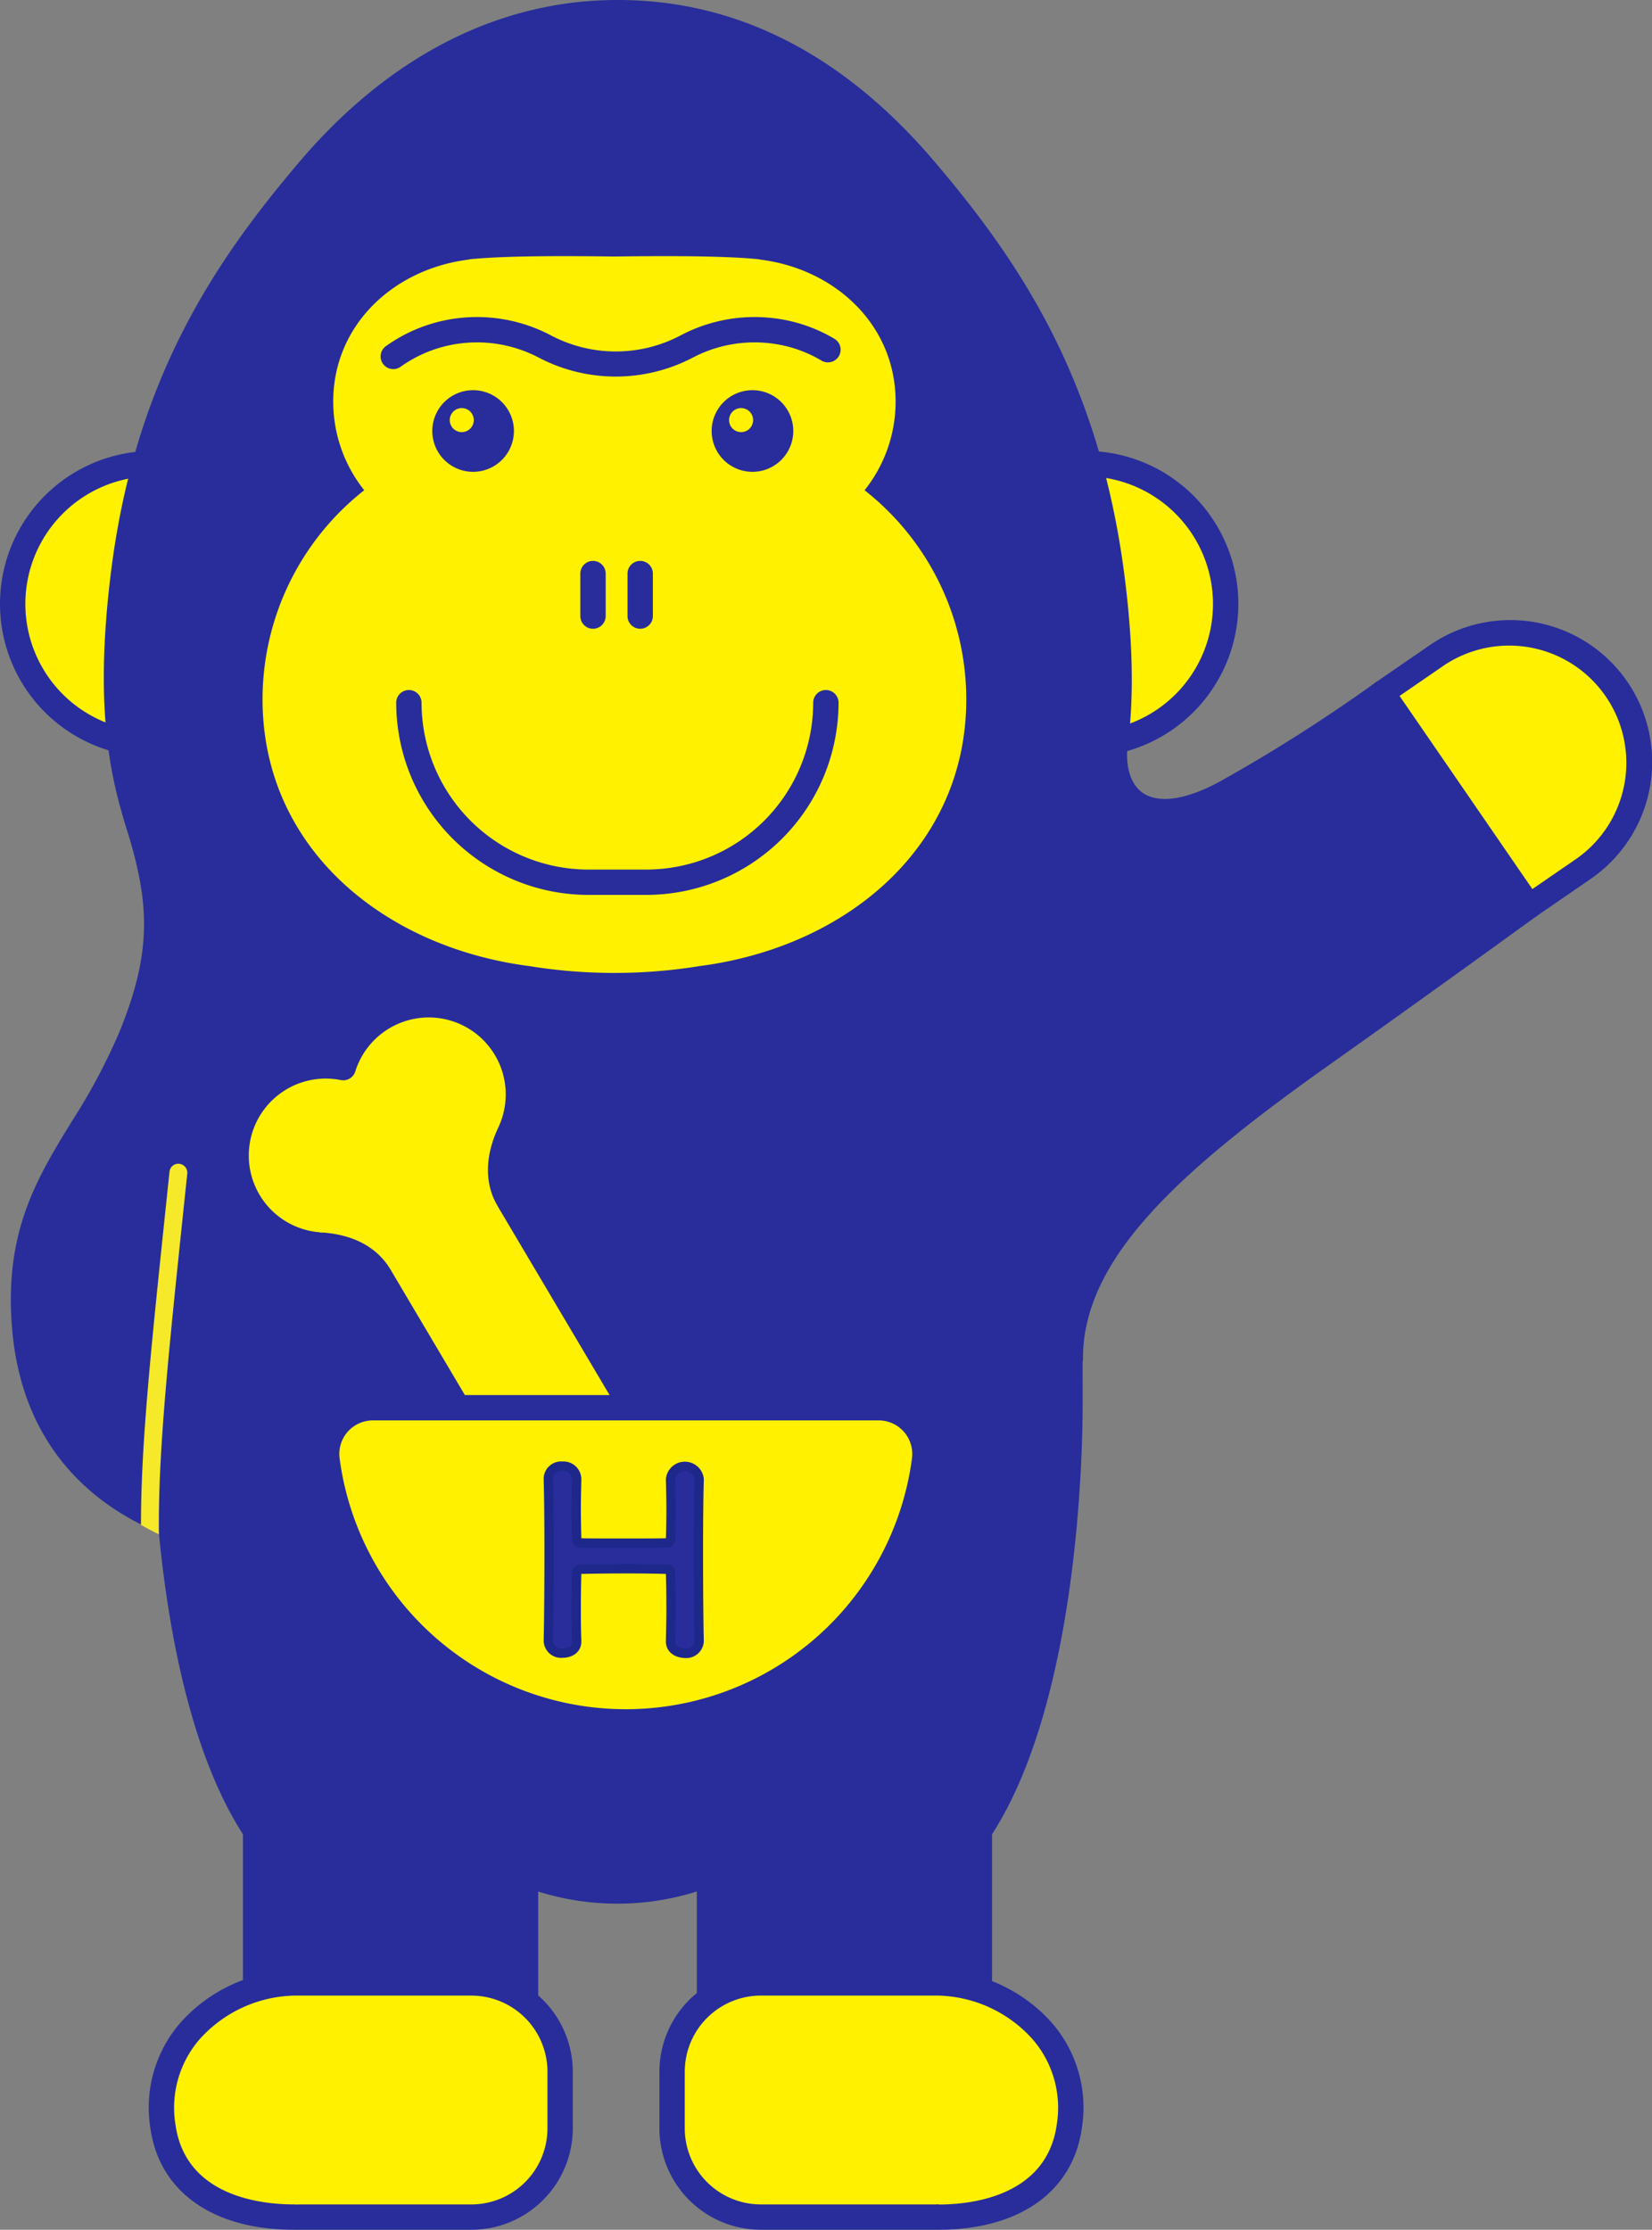 <svg id="gorilla03" xmlns="http://www.w3.org/2000/svg" xmlns:xlink="http://www.w3.org/1999/xlink" width="241.893" height="326.424" viewBox="0 0 241.893 326.424">
  <rect x="0" y="0" width="241.893" height="326.424" fill="#808080" stroke="none"/>
  <defs>
    <clipPath id="clip-path">
      <rect id="長方形_7016" data-name="長方形 7016" width="241.893" height="326.424" fill="none"/>
    </clipPath>
    <clipPath id="clip-path-2">
      <path id="パス_1124" data-name="パス 1124" d="M19.522,68.112S4.441,123.058,4.247,123.2s8.8,21.6,8.8,21.6,3.56,2.063,5.184,2.818c1.416.661,4.858,4.97,4.858,4.97L30.3,91.6,27.9,65.1Z" transform="translate(-4.244 -65.104)" fill="none"/>
    </clipPath>
    <clipPath id="clip-path-3">
      <path id="パス_1127" data-name="パス 1127" d="M1.131,88.239,58.114,182.48l58.934-34.917L60.063,53.32Z" transform="translate(-1.131 -53.32)" fill="none"/>
    </clipPath>
  </defs>
  <g id="グループ_802" data-name="グループ 802">
    <g id="グループ_801" data-name="グループ 801" clip-path="url(#clip-path)">
      <path id="パス_1098" data-name="パス 1098" d="M99.041,54c-.808,8.244,4.823,13.222,16.173,7.058a237.308,237.308,0,0,0,22.952-14.6l21.492,31.25S144.964,88.4,129.263,99.524c-22.267,15.771-36.75,28.937-36.75,44.4L54.333,120.3Z" transform="translate(64.253 54.95)" fill="#282d9b"/>
      <path id="パス_1099" data-name="パス 1099" d="M93.492,146.711a1.813,1.813,0,0,1-.952-.271l-38.18-23.624a1.8,1.8,0,0,1-.546-2.547l44.706-66.3a1.808,1.808,0,0,1,3.3,1.185c-.321,3.263.515,5.81,2.294,6.989,2.355,1.558,6.336.958,11.218-1.694A237.261,237.261,0,0,0,138.08,45.985a1.808,1.808,0,0,1,2.554.437l21.492,31.25a1.806,1.806,0,0,1-.426,2.486c-.146.107-14.883,10.817-30.414,21.819C109.069,117.715,95.3,130.385,95.3,144.9a1.809,1.809,0,0,1-1.807,1.807M57.862,120.732l34.007,21.042c1.735-14.715,15.688-27.418,37.329-42.746,12.711-9.005,24.888-17.814,28.954-20.761L138.7,49.984a236.142,236.142,0,0,1-21.642,13.648c-7.838,4.254-12.449,3.178-14.94,1.528a8.674,8.674,0,0,1-3.466-4.913Z" transform="translate(63.273 53.97)" fill="#282d9b"/>
      <path id="パス_1100" data-name="パス 1100" d="M127.066,50.65a18.963,18.963,0,0,0-26.372-4.878l-7.951,5.47,21.492,31.25,7.953-5.47a18.964,18.964,0,0,0,4.878-26.372" transform="translate(109.676 50.177)" fill="#fff100"/>
      <path id="パス_1101" data-name="パス 1101" d="M115.217,85.278a1.805,1.805,0,0,1-1.491-.784L92.234,53.244a1.8,1.8,0,0,1,.463-2.512l7.951-5.47a20.772,20.772,0,1,1,23.543,34.229l-7.951,5.467a1.8,1.8,0,0,1-1.024.319M96.235,52.686,115.68,80.959l6.465-4.446A17.158,17.158,0,0,0,102.7,48.24Z" transform="translate(108.696 49.195)" fill="#282d9b"/>
      <path id="パス_1102" data-name="パス 1102" d="M61.653,37.4C39.428,41.12,14.675,64.812,18.181,75.965c3.542,11.266,4.463,18.991-.917,32.064-6.585,16-17.273,22.461-15.49,42.61,2.506,28.3,29.93,30.737,29.93,30.737l27.555-6.956S104.624,30.209,61.653,37.4" transform="translate(1.864 43.922)" fill="#282d9b"/>
      <path id="パス_1103" data-name="パス 1103" d="M32.709,184.238c-.055,0-.111,0-.166-.007-.288-.026-29-2.92-31.612-32.422-1.262-14.252,3.553-22.116,8.652-30.443a89.306,89.306,0,0,0,6.971-13.039c5.116-12.43,4.4-19.547.862-30.8-1.072-3.414-.052-7.807,2.949-12.7,6.978-11.371,25.012-25.405,41.988-28.247,5.841-.976,10.553.541,14.006,4.509,8.678,9.977,8.866,35.8.559,76.755C70.8,148,62.121,175.707,62.034,175.984a1.859,1.859,0,0,1-1.316,1.242l-27.555,6.956a1.876,1.876,0,0,1-.454.057m30.255-144h0C47.017,42.906,30.079,56.084,23.529,66.764c-2.392,3.9-3.3,7.323-2.573,9.651,3.739,11.9,4.548,19.916-.971,33.326a92.3,92.3,0,0,1-7.24,13.565c-4.974,8.126-9.272,15.145-8.119,28.177,2.226,25.135,24.916,28.662,27.95,29.022l26.224-6.62c1.591-5.188,9.056-30.032,14.486-56.808,7.947-39.19,8.041-64.624.273-73.555-2.584-2.97-6.046-4.046-10.594-3.285" transform="translate(0.859 42.915)" fill="#282d9b"/>
      <path id="パス_1104" data-name="パス 1104" d="M.85,51.638A20.541,20.541,0,1,1,21.392,72.181,20.543,20.543,0,0,1,.85,51.638" transform="translate(1.005 36.773)" fill="#fff100"/>
      <path id="パス_1105" data-name="パス 1105" d="M22.4,75.04a22.4,22.4,0,1,1,22.4-22.4,22.422,22.422,0,0,1-22.4,22.4m0-41.083A18.686,18.686,0,1,0,41.085,52.645,18.709,18.709,0,0,0,22.4,33.957" transform="translate(0 35.769)" fill="#282d9b"/>
      <path id="パス_1106" data-name="パス 1106" d="M63.4,51.638A20.541,20.541,0,1,1,83.946,72.181,20.543,20.543,0,0,1,63.4,51.638" transform="translate(74.98 36.773)" fill="#fff100"/>
      <path id="パス_1107" data-name="パス 1107" d="M84.951,75.04a22.4,22.4,0,1,1,22.4-22.4,22.422,22.422,0,0,1-22.4,22.4m0-41.083a18.686,18.686,0,1,0,18.687,18.687A18.709,18.709,0,0,0,84.951,33.957" transform="translate(73.974 35.769)" fill="#282d9b"/>
      <path id="パス_1108" data-name="パス 1108" d="M146.466,134.377c3.717-14.182,10.876-21.647,7.093-50.985-3.593-27.839-15.007-44.992-27.38-59.541-12.345-14.512-27.289-23-44.93-23l0,0-.068,0-.065,0,0,0c-17.177,0-32.715,8.486-45.059,23C23.681,38.4,12.218,55.232,8.8,83.392c-3.562,29.367,3.379,36.8,7.091,50.985,2.968,11.321,4.612,17.67,1.8,31.739-2.912,14.556-2.761,29.559-2.77,38.391,0,10.158,1.2,44.263,13.266,62.459v28.127H67.712v-21.8h.031a36.666,36.666,0,0,0,26.843,0h.061v21.8h39.522V266.966c12.074-18.2,13.274-52.3,13.268-62.459-.007-8.833.144-23.836-2.768-38.391-2.813-14.069-1.168-20.418,1.8-31.739" transform="translate(9.239 1.006)" fill="#282d9b"/>
      <path id="パス_1109" data-name="パス 1109" d="M135.172,297.952H95.65a1.856,1.856,0,0,1-1.855-1.855V276.9a38.7,38.7,0,0,1-23.225.009V296.1a1.856,1.856,0,0,1-1.855,1.855H29.192a1.855,1.855,0,0,1-1.855-1.855V268.525c-12.655-19.637-13.272-55.894-13.268-63.013v-1.325c0-8.752,0-23.4,2.8-37.429,2.739-13.685,1.137-19.8-1.772-30.905-.851-3.259-1.908-6.231-2.929-9.106-3.433-9.673-6.986-19.678-4.208-42.573C11.439,55.5,23.319,38.141,35.64,23.655,48.77,8.218,64.795.042,81.993,0a1.72,1.72,0,0,1,.26,0c17.4,0,32.992,7.955,46.34,23.65,12.246,14.4,24.091,31.7,27.806,60.5,2.942,22.814-.661,32.822-4.149,42.5-1.091,3.038-2.126,5.906-2.988,9.2-2.907,11.1-4.509,17.221-1.772,30.905,2.8,14.03,2.8,28.677,2.8,37.429v1.325c0,7.117-.615,43.376-13.268,63.013V296.1a1.855,1.855,0,0,1-1.855,1.855M97.5,294.242h35.812V267.973a1.858,1.858,0,0,1,.31-1.026c12.362-18.633,12.962-54.444,12.956-61.433v-1.329c0-9.171,0-23.031-2.73-36.7-2.9-14.523-1.126-21.317,1.822-32.573.9-3.448,2.012-6.53,3.086-9.512,3.49-9.688,6.786-18.84,3.959-40.766-3.593-27.852-15.077-44.612-26.953-58.576C113.156,11.232,98.515,3.715,82.253,3.715h-.142c-16.121,0-31.213,7.726-43.645,22.343-13.8,16.232-23.648,32.4-26.822,58.561-2.671,22.031.581,31.191,4.022,40.886,1.048,2.949,2.128,6,3.023,9.407,2.946,11.256,4.725,18.05,1.82,32.573-2.733,13.669-2.73,27.529-2.73,36.7v1.329c0,6.989.6,42.8,12.958,61.433a1.858,1.858,0,0,1,.31,1.026v26.269h35.81V274.3a1.926,1.926,0,0,1,2.569-1.726,34.983,34.983,0,0,0,25.484,0,1.949,1.949,0,0,1,2.6,1.726Z" transform="translate(8.237 0)" fill="#282d9b"/>
      <path id="パス_1110" data-name="パス 1110" d="M30.277,133H56.2a12.991,12.991,0,0,1,12.991,12.991v8.3A12.991,12.991,0,0,1,56.2,167.284H30.443c-.028,0-.05-.015-.076-.015-.052,0-.1.015-.153.015-9.466,0-17.853-3.887-19.174-13.261C9.143,140.558,21.2,133,30.277,133" transform="translate(12.82 157.285)" fill="#fff100"/>
      <path id="パス_1111" data-name="パス 1111" d="M57.209,170.144H31.448a.9.9,0,0,1-.107,0,1.165,1.165,0,0,1-.122,0c-11.845,0-19.7-5.555-21.009-14.857A18.912,18.912,0,0,1,14.631,139.8a23.016,23.016,0,0,1,16.651-7.65H57.209A14.864,14.864,0,0,1,72.054,147v8.3a14.863,14.863,0,0,1-14.846,14.846m-25.964-3.71a3.059,3.059,0,0,1,.714.076,1.739,1.739,0,0,0-.511-.076H57.209A11.151,11.151,0,0,0,68.346,155.3V147a11.151,11.151,0,0,0-11.138-11.135H31.282a19.154,19.154,0,0,0-13.853,6.373,15.306,15.306,0,0,0-3.547,12.535C15.366,165.3,26.5,166.434,31.218,166.434h.026" transform="translate(11.815 156.28)" fill="#282d9b"/>
      <path id="パス_1112" data-name="パス 1112" d="M84.007,133H58.081A12.991,12.991,0,0,0,45.09,145.993v8.3a12.991,12.991,0,0,0,12.991,12.991H83.842c.028,0,.05-.015.076-.015.052,0,.1.015.153.015,9.466,0,17.853-3.887,19.174-13.261,1.9-13.464-10.156-21.02-19.237-21.02" transform="translate(53.322 157.285)" fill="#fff100"/>
      <path id="パス_1113" data-name="パス 1113" d="M85.077,170.144c-.031,0-.068,0-.107,0s-.081,0-.122,0H59.085A14.863,14.863,0,0,1,44.239,155.3V147a14.864,14.864,0,0,1,14.846-14.846H85.012a23.008,23.008,0,0,1,16.651,7.65,18.9,18.9,0,0,1,4.424,15.485c-1.31,9.3-9.165,14.857-21.009,14.857m-.168-3.726a2.8,2.8,0,0,1,.364.028c4.522-.013,15.656-1.15,17.14-11.677a15.3,15.3,0,0,0-3.551-12.535,19.141,19.141,0,0,0-13.851-6.373H59.085A11.149,11.149,0,0,0,47.949,147v8.3a11.149,11.149,0,0,0,11.135,11.135H84.693a1.707,1.707,0,0,1,.216-.015" transform="translate(52.316 156.28)" fill="#282d9b"/>
      <path id="パス_1114" data-name="パス 1114" d="M105.767,51.451a20.8,20.8,0,0,0,4.54-12.986c0-11.162-8.789-19.381-19.768-20.769a5.66,5.66,0,0,0-.965-.12c-.061,0-.12-.017-.181-.022-5.109-.417-12.707-.421-20.259-.319-7.55-.1-15.149-.1-20.259.319-.046,0-.092.013-.137.017a5.85,5.85,0,0,0-1.076.133c-10.948,1.414-19.7,9.623-19.7,20.761A20.814,20.814,0,0,0,32.5,51.451a38.931,38.931,0,0,0-14.887,30.63c0,21.555,17.476,36.229,39.029,39.029a78.035,78.035,0,0,0,24.982,0c21.553-2.8,39.031-17.474,39.031-39.029a38.933,38.933,0,0,0-14.89-30.63" transform="translate(20.831 20.316)" fill="#fff100"/>
      <path id="パス_1115" data-name="パス 1115" d="M29,32.147a5.976,5.976,0,1,1,5.976,5.976A5.976,5.976,0,0,1,29,32.147" transform="translate(34.298 30.949)" fill="#282d9b"/>
      <path id="パス_1116" data-name="パス 1116" d="M47.743,32.147a5.976,5.976,0,1,1,5.976,5.976,5.976,5.976,0,0,1-5.976-5.976" transform="translate(56.46 30.949)" fill="#282d9b"/>
      <path id="パス_1117" data-name="パス 1117" d="M48.913,29.131a1.759,1.759,0,1,1,1.759,1.759,1.76,1.76,0,0,1-1.759-1.759" transform="translate(57.843 32.369)" fill="#fff100"/>
      <path id="パス_1118" data-name="パス 1118" d="M30.173,29.131a1.759,1.759,0,1,1,1.759,1.759,1.76,1.76,0,0,1-1.759-1.759" transform="translate(35.682 32.369)" fill="#fff100"/>
      <path id="パス_1119" data-name="パス 1119" d="M63.211,76.276H54.719A28.169,28.169,0,0,1,26.581,48.138a1.855,1.855,0,0,1,3.71,0A24.456,24.456,0,0,0,54.719,72.566h8.492A24.456,24.456,0,0,0,87.639,48.138a1.855,1.855,0,1,1,3.71,0A28.169,28.169,0,0,1,63.211,76.276" transform="translate(31.434 54.733)" fill="#282d9b"/>
      <path id="パス_1120" data-name="パス 1120" d="M40.789,47.557A1.855,1.855,0,0,1,38.934,45.7V39.477a1.855,1.855,0,0,1,3.71,0V45.7a1.855,1.855,0,0,1-1.855,1.855" transform="translate(46.042 44.491)" fill="#282d9b"/>
      <path id="パス_1121" data-name="パス 1121" d="M43.954,47.557A1.855,1.855,0,0,1,42.1,45.7V39.477a1.855,1.855,0,0,1,3.71,0V45.7a1.855,1.855,0,0,1-1.855,1.855" transform="translate(49.785 44.491)" fill="#282d9b"/>
      <path id="パス_1122" data-name="パス 1122" d="M59.949,29.977a24.307,24.307,0,0,1-11.3-2.787,19.475,19.475,0,0,0-11.325-2.08,19.122,19.122,0,0,0-8.844,3.407,1.855,1.855,0,1,1-2.143-3.027A22.827,22.827,0,0,1,36.9,21.424a23.177,23.177,0,0,1,13.475,2.482,20.331,20.331,0,0,0,19.152,0A23.166,23.166,0,0,1,83,21.424a22.572,22.572,0,0,1,8.99,3.04,1.856,1.856,0,0,1-1.892,3.193,18.84,18.84,0,0,0-7.521-2.547A19.441,19.441,0,0,0,71.25,27.19a24.307,24.307,0,0,1-11.3,2.787" transform="translate(30.216 25.15)" fill="#282d9b"/>
    </g>
  </g>
  <g id="グループ_804" data-name="グループ 804" transform="translate(9.262 142.094)">
    <g id="グループ_803" data-name="グループ 803" clip-path="url(#clip-path-2)">
      <path id="パス_1123" data-name="パス 1123" d="M11.233,142.968a1.308,1.308,0,0,1-1.3-1.194c-1.312-14.647.214-29.216,3.25-58.24l.452-4.3a1.294,1.294,0,0,1,1.438-1.168A1.31,1.31,0,0,1,16.236,79.5l-.45,4.3c-3.019,28.856-4.535,43.339-3.25,57.736a1.307,1.307,0,0,1-1.185,1.421c-.039,0-.081,0-.118,0" transform="translate(1.922 -49.786)" fill="#f5e929"/>
    </g>
  </g>
  <g id="グループ_806" data-name="グループ 806" transform="translate(2.468 116.375)">
    <g id="グループ_805" data-name="グループ 805" clip-path="url(#clip-path-3)">
      <path id="パス_1125" data-name="パス 1125" d="M27.728,102.529v.013c.129,0,.255.022.386.028.05,0,.1.009.153.011,3.418.216,6.768,1.445,8.608,4.551L78.926,178.11c1.842,3.106,1.31,6.635-.142,9.734l-.065.142c-.055.116-.1.238-.159.351l.011.007a13.125,13.125,0,1,0,24.576,9.123,13.124,13.124,0,1,0,3.809-25.936v-.017c-3.6-.118-7.209-1.32-9.147-4.59-.017-.033-.035-.05-.055-.081L55.8,96.032c-.017-.031-.026-.055-.044-.085-1.938-3.272-1.259-7.015.367-10.228l-.015-.009A13.125,13.125,0,1,0,31.53,76.591a13.125,13.125,0,1,0-3.8,25.938" transform="translate(16.26 -36.674)" fill="#fff100"/>
      <path id="パス_1126" data-name="パス 1126" d="M91.658,209.531a15.118,15.118,0,0,1-3.743-.474,14.9,14.9,0,0,1-9.182-6.882,15.048,15.048,0,0,1-.956-13.338,1.829,1.829,0,0,1,.131-.334c.007-.017.129-.29.138-.308,1.061-2.268,1.912-5.391.288-8.132L36.28,109.087c-1.624-2.741-4.773-3.494-7.128-3.645l-.367-.026c-.079-.009-.155-.02-.234-.035v0a14.98,14.98,0,0,1,2.768-29.831,14.98,14.98,0,0,1,27.6,11.655,1.9,1.9,0,0,1-.135.356c-1.141,2.255-2.143,5.55-.428,8.444.031.055.081.153.109.21l41.888,70.689c1.77,2.973,5.14,3.678,7.667,3.761a1.872,1.872,0,0,1,.384.052,14.974,14.974,0,0,1,12.825,18.6,14.966,14.966,0,0,1-15.867,11.2,14.974,14.974,0,0,1-13.7,9.008M81.341,189.914a1.791,1.791,0,0,1-.063.17,11.317,11.317,0,0,0,.648,10.2,11.267,11.267,0,0,0,20.453-2.364,1.854,1.854,0,0,1,2.13-1.264,11.27,11.27,0,1,0,3.267-22.271c-.05,0-.1-.011-.146-.02-4.754-.22-8.447-2.163-10.417-5.487L55.205,97.986c-.033-.055-.083-.153-.109-.212-1.905-3.2-1.836-7.371.255-11.644a1.26,1.26,0,0,1,.055-.142A11.271,11.271,0,1,0,34.3,78.157a1.853,1.853,0,0,1-2.13,1.264,11.268,11.268,0,1,0-3.263,22.269q.088.01.177.026l.02,0,0,0a2.116,2.116,0,0,1,.262.074l.007-.057c4.671.3,8.158,2.183,10.1,5.456l42.052,70.98c1.94,3.272,1.921,7.237-.057,11.465l-.059-.015a1.913,1.913,0,0,1-.059.264h0Z" transform="translate(15.257 -37.682)" fill="#282d9b"/>
    </g>
  </g>
  <g id="グループ_808" data-name="グループ 808">
    <g id="グループ_807" data-name="グループ 807" clip-path="url(#clip-path)">
      <path id="パス_1128" data-name="パス 1128" d="M65.714,140.4a44.225,44.225,0,0,1-43.739-38.285,6.831,6.831,0,0,1,1.63-5.4,6.724,6.724,0,0,1,5.057-2.294h74.1a6.721,6.721,0,0,1,5.057,2.294,6.833,6.833,0,0,1,1.63,5.4A44.221,44.221,0,0,1,65.714,140.4" transform="translate(25.917 111.661)" fill="#fff100"/>
      <path id="パス_1129" data-name="パス 1129" d="M103.77,97.282a4.917,4.917,0,0,1,4.848,5.592,42.27,42.27,0,0,1-83.8,0,4.915,4.915,0,0,1,4.847-5.592Zm0-3.71h-74.1A8.586,8.586,0,0,0,23.215,96.5a8.685,8.685,0,0,0-2.073,6.862,45.981,45.981,0,0,0,91.153,0,8.676,8.676,0,0,0-2.071-6.862,8.586,8.586,0,0,0-6.454-2.927" transform="translate(24.913 110.656)" fill="#282d9b"/>
      <path id="パス_1130" data-name="パス 1130" d="M58.86,123.976a1.894,1.894,0,0,1-2.089,1.764c-1.043-.035-2.089-.576-2.089-1.729v-.07c.037-1.622.072-3.241.072-4.717,0-2.268-.035-4.14-.072-5.114,0-.574-.142-.646-.683-.683-1.259-.035-3.383-.072-5.544-.072-2.665,0-5.437.037-6.84.072-.288,0-.685.037-.685.576-.035.936-.072,2.844-.072,5.221,0,1.44,0,3.06.072,4.717v.07c0,1.152-1.006,1.694-2.052,1.694a1.867,1.867,0,0,1-2.087-1.729v-.035c.07-3.817.107-8.569.107-13.069,0-4.031-.037-7.849-.107-10.585a1.862,1.862,0,0,1,2.052-1.942,1.931,1.931,0,0,1,2.087,1.873v.07c-.035,1.44-.072,2.881-.072,4.14,0,1.945.037,3.564.072,4.466,0,.539.288.683.576.683.9.037,3.385.037,5.978.037,2.628,0,5.328,0,6.622-.037.434,0,.576-.251.576-.648.037-.864.072-2.484.072-4.463,0-1.3-.035-2.737-.072-4.177a2.1,2.1,0,0,1,4.177-.07v.07c-.072,2.63-.109,6.48-.109,10.4,0,5.042.037,10.225.109,13.25Z" transform="translate(43.507 116.299)" fill="#282d9b"/>
      <path id="パス_1131" data-name="パス 1131" d="M58.86,123.976a1.894,1.894,0,0,1-2.089,1.764c-1.043-.035-2.089-.576-2.089-1.729v-.07c.037-1.622.072-3.241.072-4.717,0-2.268-.035-4.14-.072-5.114,0-.574-.142-.646-.683-.683-1.259-.035-3.383-.072-5.544-.072-2.665,0-5.437.037-6.84.072-.288,0-.685.037-.685.576-.035.936-.072,2.844-.072,5.221,0,1.44,0,3.06.072,4.717v.07c0,1.152-1.006,1.694-2.052,1.694a1.867,1.867,0,0,1-2.087-1.729v-.035c.07-3.817.107-8.569.107-13.069,0-4.031-.037-7.849-.107-10.585a1.862,1.862,0,0,1,2.052-1.942,1.931,1.931,0,0,1,2.087,1.873v.07c-.035,1.44-.072,2.881-.072,4.14,0,1.945.037,3.564.072,4.466,0,.539.288.683.576.683.9.037,3.385.037,5.978.037,2.628,0,5.328,0,6.622-.037.434,0,.576-.251.576-.648.037-.864.072-2.484.072-4.463,0-1.3-.035-2.737-.072-4.177a2.1,2.1,0,0,1,4.177-.07v.07c-.072,2.63-.109,6.48-.109,10.4,0,5.042.037,10.225.109,13.25Z" transform="translate(43.507 116.299)" fill="none" stroke="#1e288b" stroke-width="1.375"/>
    </g>
  </g>
</svg>
